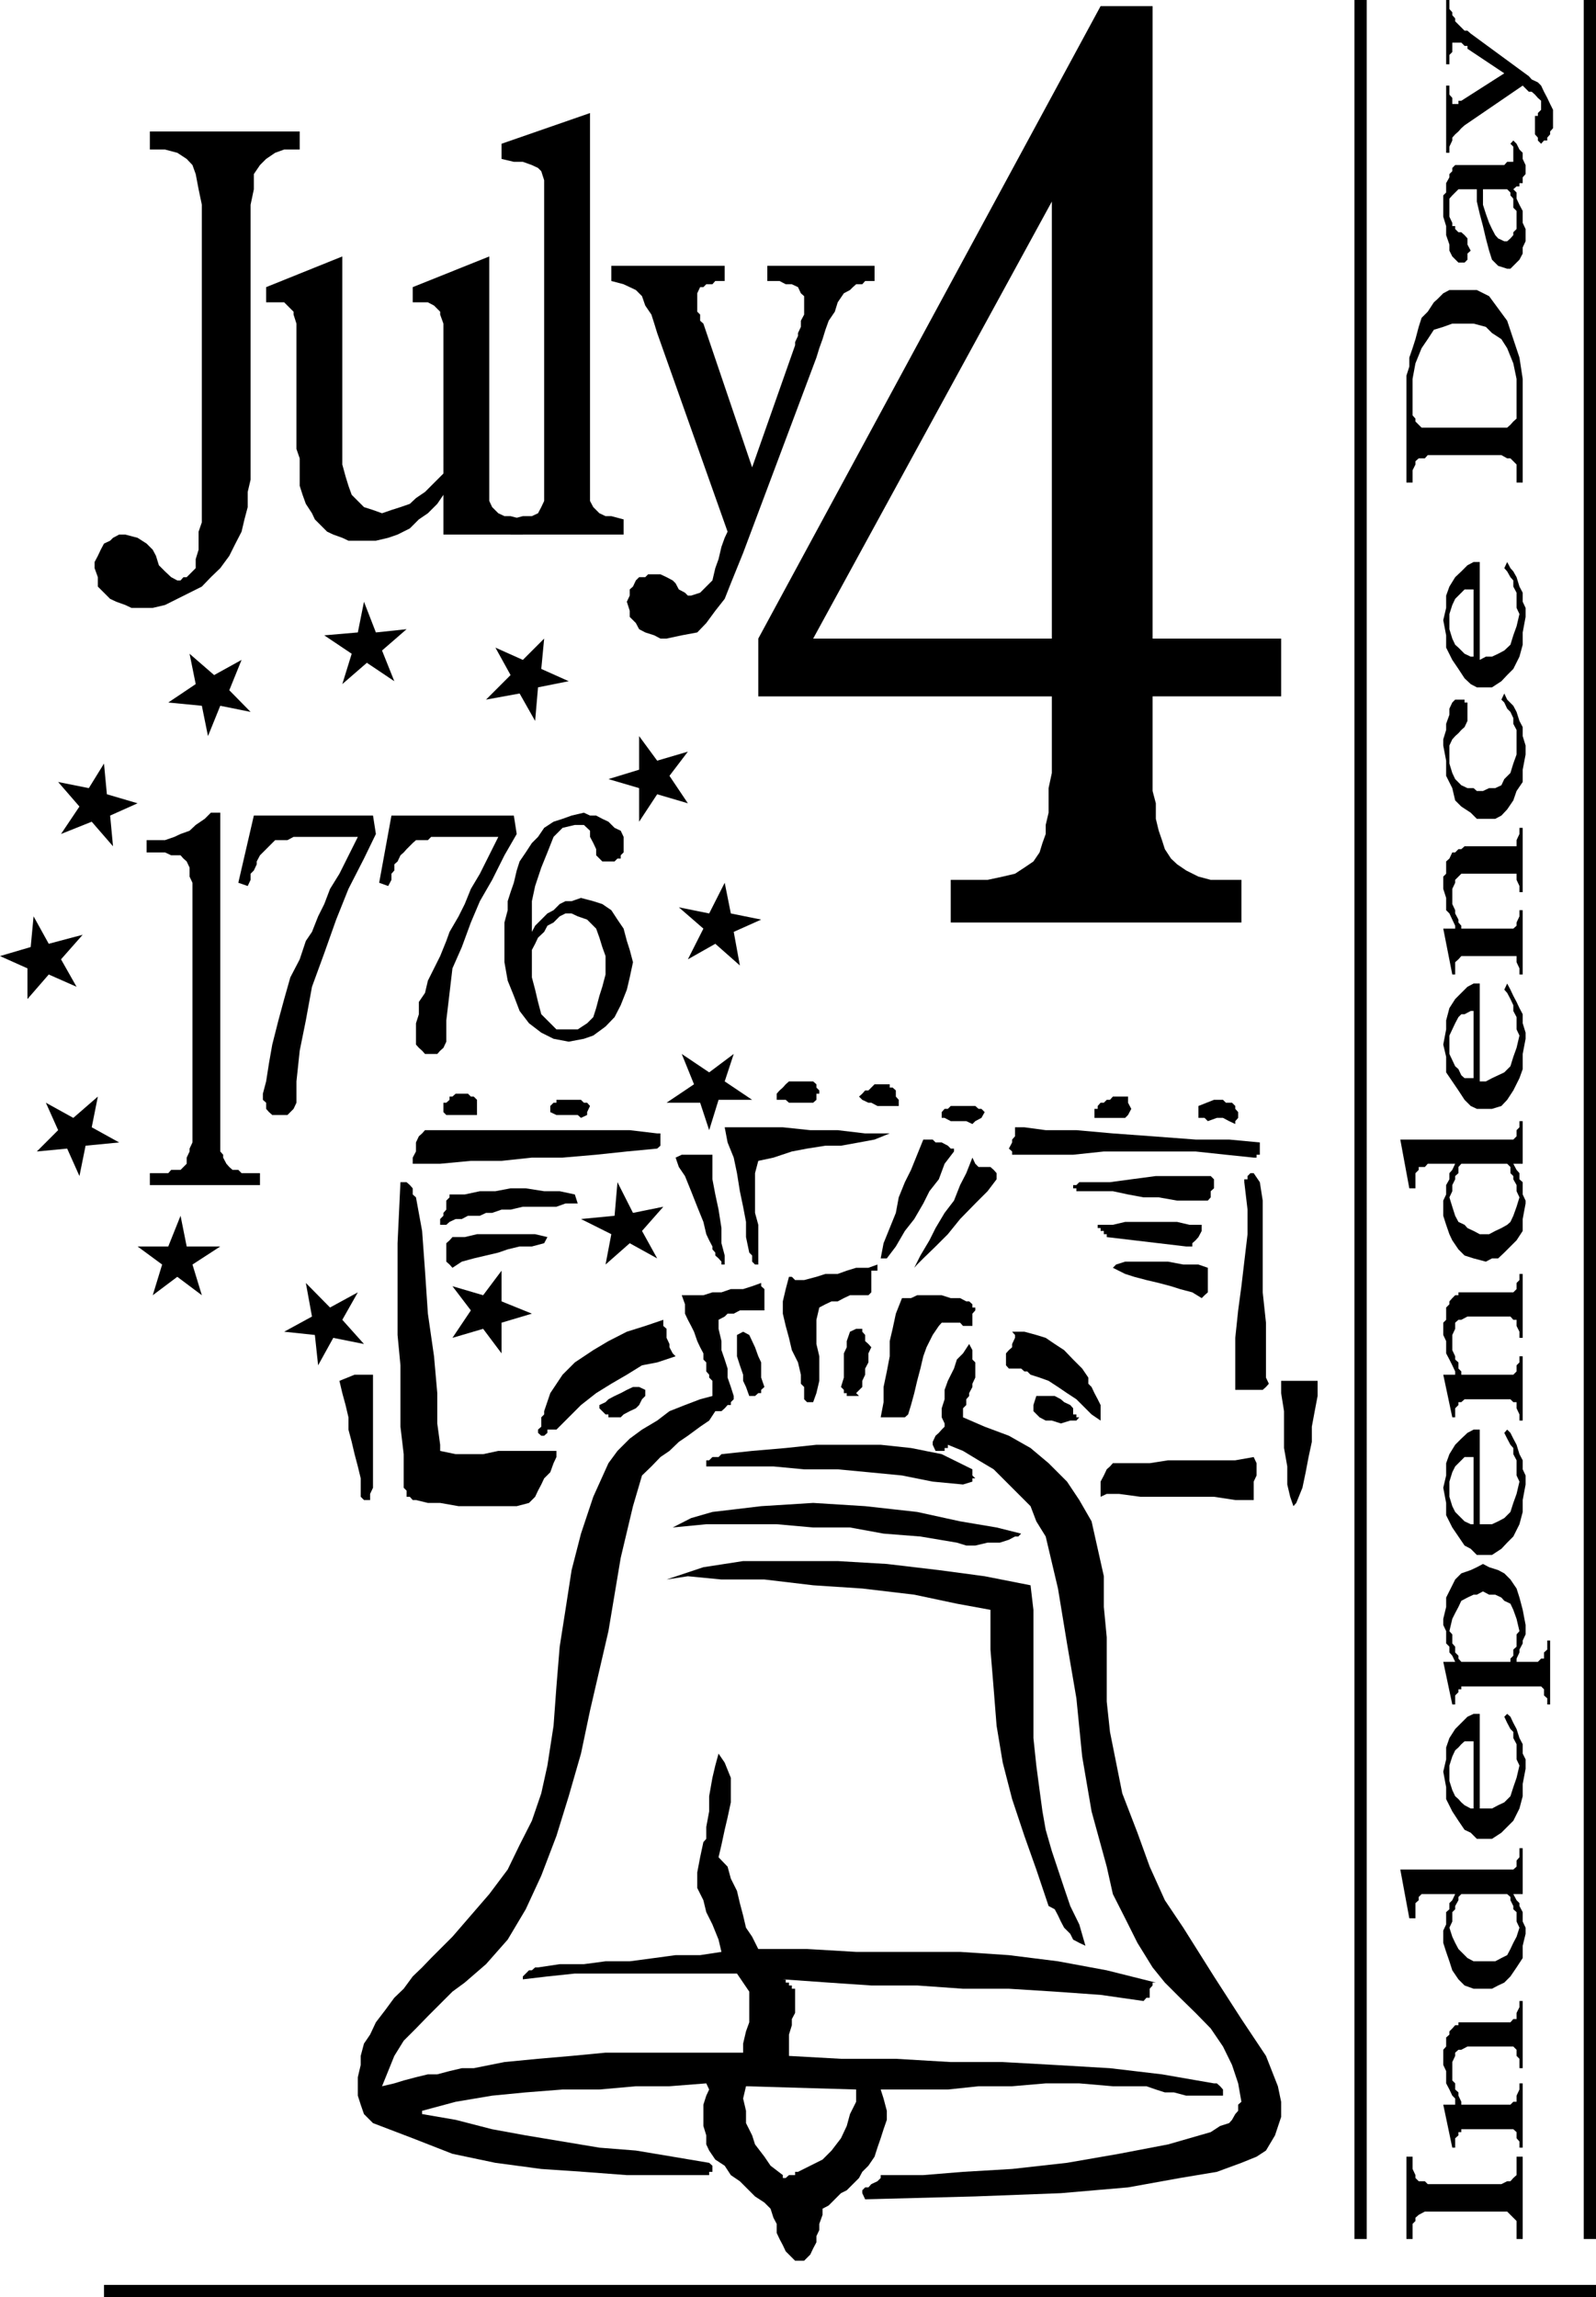 <svg xmlns="http://www.w3.org/2000/svg" width="167.055" height="240.378" fill-rule="evenodd" stroke-linecap="round" preserveAspectRatio="none" viewBox="0 0 4420 6360"><style>.pen1{stroke:none}.brush1{fill:#000}</style><path d="M4141 6047h17l16-8h9l8-9 9-8v-51h17v228h-17v-50l-9-9-8-8-9-9h-228l-17 9-9 8v9l-8 8v42h-17v-228h17v34l8 17v8l9 9h17l8 8h187zm17-220h25l8-8h9v-17l8-17v-17h9v178h-9v-17l-8-9v-17l-9-8h-144v8h-8v9l-9 8v26h-8l-25-119h33v-17l-8-8-8-17-9-17v-34l-8-17v-42l8-9v-25l9-8v-9l8-8 8-9h9v-8h144l8-9h9v-17l8-16v-17h9v186h-9v-26l-8-8v-17l-9-9h-127l-17 9h-8l-9 8v9l-8 17v51l8 8v17l9 8v9l8 17v8h111zm-204-583h-17l-8 8v9l-9 8v42h-17l-25-135h313l9-8v-17l8-9v-25h9v127h-26l9 17 8 8v8l9 17v26l8 17v17l-8 33v34l-17 26-17 25-17 17-17 8-17 9h-51l-25-9-17-17-17-25-8-25-9-26-8-25v-34l8-17v-34l9-8v-17l8-8 8-17h-76zm93 0-8 8v9l-9 16v9l-8 8v26l-8 17 8 25 8 17 9 17 17 17 8 8 17 9h60l17-9 16-8 9-17 8-17 9-17 8-25-8-17v-26l-9-8v-9l-8-16v-9l-9-8h-127zm51-237h34l17-9 17-8 17-17 8-25 9-26 8-34-8-17v-42l-9-17v-17l-8-8-9-17-8-17 8-8 9 8 8 17 9 17 8 25 9 17v26l8 16v26l-8 42v34l-9 34-17 34-17 17-16 16-26 17h-42l-17-17-17-8-17-25-17-26-17-34v-33l-8-43 8-34v-33l9-26 16-25 17-17 17-17 17-8h17v262zm-17-186h-25l-9 8-8 9-9 8-8 17-8 25v43l8 25 8 17 9 8 8 9 9 8 17 9h8v-186zm153-220h25l9-9h8v-17l9-8v-25h8v177h-8v-17l-9-8v-17l-8-8h-221v8h-8v8l-9 9v25h-8l-25-118h33l-8-17-8-9v-16l-9-9v-34l-8-17v-17l8-33v-26l17-34 8-16 17-17 26-9 17-8 17-9 17 9 25 8 17 9 17 17 17 25 8 25 9 34 8 42v26l-8 17v8l-9 17v8l-8 17v9h34zm-51 0v-9l8-8v-17l9-8v-34l8-9-8-34-9-25-8-17-17-8-8-9-17-8h-17l-17-9-17 9h-9l-17 8-17 9-8 17-9 17-8 16-8 34 8 9v25l8 9v16l9 9v8l8 9h136zm-85-381h34l17-8 17-9 17-17 8-25 9-25 8-34-8-17v-42l-9-17v-17l-8-9-9-17-8-16 8-9 9 9 8 16 9 17 8 26 9 17v25l8 17v25l-8 43v33l-9 34-17 34-17 17-16 17-26 17h-42l-17-17-17-9-17-25-17-25-17-34v-34l-8-42 8-34v-34l9-25 16-26 17-17 17-16 17-9h17v262zm-17-186h-25l-9 9-8 8-9 9-8 16-8 26v42l8 26 8 16 9 9 8 8 9 9 17 8h8v-186zm77-228h33l9-9v-17l8-8v-17h9v178h-9v-17l-8-17v-17h-9l-8-8h-127l-9 8h-8v8l-9 9v25h-8l-25-118h33v-9l-8-17-8-16-9-17v-34l-8-17v-34l8-8v-34l9-9v-8l8-9 8-8h9v-8h152l9-9v-17l8-8v-17h9v177h-9v-17l-8-16v-17h-9l-8-9h-119l-17 9h-8l-9 8v17l-8 17v42l8 17v9l9 8v17l8 8v9h111zm-204-584-8 9h-17v8l-9 9v42h-17l-25-135h313l9-9v-17l8-8v-17h9v118h-26l9 17 8 9v17l9 8v34l8 17v8l-8 43v33l-17 26-17 17-17 17-17 16h-17l-17 9-34-9-25-8-17-17-17-25-8-17-9-26-8-25v-42l8-17v-26l9-16v-17l8-9 8-17h-76zm93 0-8 9v17l-9 8v9l-8 16v17l-8 17 8 26 8 25 9 17 17 8 8 9 17 8 17 9h26l17-9 17-8 16-9 9-8 8-17 9-25 8-26-8-17v-17l-9-16v-9l-8-8v-17l-9-9h-127zm51-228h17l17-9 17-8 17-8 17-17 8-26 9-25 8-34-8-17v-34l-9-17v-16l-8-17-9-17-8-9 8-17 9 17 8 17 9 17 8 17 9 17v25l8 26v17l-8 42v42l-9 25-17 34-17 26-16 17-26 8h-42l-17-8-17-17-17-26-17-25-17-25v-43l-8-34 8-42v-25l9-34 16-25 17-17 17-17 17-9h17v271zm-17-195h-8l-17 9h-9l-8 8-9 17-8 17-8 17v51l8 17 8 17 9 8 8 17 9 8h25v-186zm77-228h33l9-8v-9l8-17v-17h9v178h-9v-17l-8-17v-17h-153l-8 9-9 8v34h-8l-25-127h33v-8l-8-17-8-17-9-9v-34l-8-25v-34l8-8v-34l9-8 8-17h8l9-9h8l9-8h144v-17l8-17v-17h9v178h-9v-17l-8-17v-17h-153l-8 8-9 9v8l-8 17v42l8 17v9l9 17v8l8 9v8h111zm8-651 8 17 17 17 9 17 8 25 9 17v25l8 26v25l-8 42v34l-17 25-9 26-17 25-16 17-17 9h-51l-17-17-26-17-17-17-8-34-17-34v-42l-8-42v-17l8-26v-17l9-25v-17l8-17 8-8h26v8h8v51l-8 17-9 8-8 9-9 8-8 9-8 17v50l8 26 8 17 17 17 17 8h17l9 8h17l17-8h17l17-8 8-17 17-17 8-26 9-25v-68l-9-17v-16l-8-17-9-9-8-17-8-8 8-17zm-68-93 17-9h17l17-8 17-9 17-16 8-26 9-25 8-34-8-17v-42l-9-17v-17l-8-9-9-16-8-9 8-17 9 17 8 9 9 16 8 26 9 17v25l8 17v25l-8 43v34l-9 33-17 34-17 17-16 17-26 17h-42l-17-9-17-16-17-26-17-25-17-34v-34l-8-42 8-34v-34l9-25 16-26 17-16 17-17 17-9h17v271zm-17-195h-25l-9 9-8 8-9 9-8 17-8 25v42l8 26 8 17 9 8 8 8 9 9 17 8h8v-186zm136-296h-17v-50l-9-9-8-8h-9l-16-9h-204l-8 9h-17l-9 8v9l-8 16v34h-17v-296l8-25v-25l9-26 8-25 9-34 8-25 17-17 17-26 9-8 17-17 17-9h76l34 17 25 34 25 34 17 51 17 51 9 59v287zm-76-152h33l9-8 8-9 9-8v-110l-9-43-17-42-16-25-26-17-17-17-34-9h-59l-25 9-26 8-17 26-17 25-17 42-8 43v101l8 9v8l9 9 8 8h204zm-85-660h-17l-9 9-8 8-8 9v50l8 17v9h8v8l9 9h8l9 8 8 9v17l9 17-9 8v17l-8 8h-17l-17-17-8-16v-17l-9-26v-25l-8-26v-59l8-8v-26l9-16v-9l8-8v-9l8-8h136l8-9h17v-42l-8-8 8-9 9 9 8 16 9 9v17l8 17v25l-8 9v16h-9v9h-8l-9 8 9 9v17l8 17 9 17v33l8 17v34l-8 17v17l-9 17-8 8-9 9-8 8h-9l-25-8-17-17-8-25-9-34-8-34-9-34-8-34v-34h-34zm51 0v43l8 25 9 25 8 17 9 17 8 9 17 8h8l9-8 8-9v-8l9-9v-50l-9-9v-25l-8-9v-8l-9-9h-67z" class="pen1 brush1"/><path d="M4064 135v-8h-8l-9-9h-25v26l-8 8v26h-9V0h9v25l8 9v8l8 9v8l9 9 8 8 9 9h8l9 8 161 118 8 9 17 8 9 9 8 17 9 17 8 17 8 16v51l-8 9v8l-8 9v8h-9l-8 9-9-9v-8l-8-9v-51h8v-8l9-9v-25l-9-8-8-9-9-8h-8l-9-9-8-8-161 110-9 8-8 9-9 8-8 9v8l-8 17v17h-9V237h9v25l8 9v17h17v-9h8l119-76-102-68zM559 626v-59l-9-43-8-42-9-25-16-17-26-17-34-9h-42v-50h415v50h-43l-25 9-25 17-17 17-17 25v42l-9 43v761l-8 34v42l-9 34-8 34-17 33-17 34-25 34-26 25-25 26-34 17-34 17-34 17-34 8h-59l-17-8-25-9-17-8-17-17-17-17v-26l-9-25v-17l9-17 8-17 9-17 17-8 8-8 17-9h17l34 9 25 16 17 17 9 17 8 26 17 17 17 16 17 9h9l8-9h9l8-8 8-8 9-9v-25l8-26v-50l9-26V626z" class="pen1 brush1"/><path d="m1228 1370-17 25-26 26-25 17-25 25-34 17-26 9-34 8h-76l-17-8-25-9-17-8-17-17-17-17-8-17-17-26-9-25-8-25v-76l-9-26V896l-8-25v-8l-17-17-9-9h-50v-42l211-85v576l9 33 8 26 9 25 17 17 17 17 25 8 25 9 26-9 25-8 26-9 17-16 25-17 17-17 17-17 17-17V896l-9-25v-8l-17-17-17-9h-42v-42l212-85v677l8 17 17 17 17 8h17l34 9v42h-220v-110z" class="pen1 brush1"/><path d="M1507 575v-76l-8-25-9-9-17-8-25-9h-25l-34-8v-42l245-85v1074l9 17 17 17 17 8h16l34 9v42h-313v-42l34-9h25l17-8 9-17 8-17V575z" class="pen1 brush1"/><path d="M2202 956v-9l8-17v-8l8-17v-17l9-17v-51l-9-8-8-17-17-8h-17l-17-9h-34v-42h297v42h-26l-8 9h-17l-9 8-8 8-17 9-17 25-8 26-17 25-9 25-8 26-9 25-8 26-203 541-17 42-17 42-17 43-26 33-25 34-25 26-43 8-42 9h-17l-17-9-25-8-17-9-9-17-17-17v-17l-8-25 8-17v-17l9-8 8-17 9-9h17l8-8h34l17 8 17 9 8 8 9 17 17 9 8 8h9l25-8 17-17 17-17 8-34 9-25 8-34 9-25 8-17-195-550-8-26-8-25-17-25-9-26-17-17-17-8-17-8-34-9v-42h314v42h-26l-8 9h-17l-8 8h-9l-8 17v51l8 8v17l9 8 135 398 119-338zm846-939h144v1751h356v160h-356v262l9 34v43l8 33 9 26 8 25 17 26 17 16 25 17 34 17 34 9h85v118h-805v-118h102l42-9 34-8 26-17 25-17 17-25 8-26 9-25v-25l8-34v-68l9-42v-212h-813v-160L3048 17zm-796 1751h661V558l-661 1210zm1533 4431V0h-34v6199h34zm635 0V0h-34v6199h34zM288 6360h4132v-34H288v34zm694-2554h51v313l-8 17v17h-17l-9-9v-51l-8-33-9-34-8-34-9-34v-34l-8-34-9-33-8-34 42-17zm127-533h17l9 8 8 9v17l9 8 17 93 8 110 8 119 17 118 9 102v84l8 59v17l43 9h76l42-9h161v17l-8 17-9 25-17 17-8 17-9 17-8 17-17 17-34 9h-161l-51-9h-34l-33-8h-9l-8-9h-9v-17l-8-8v-93l-9-76v-170l-8-84v-254l8-169zm93-144h542l76 9h9v34l-9 8-84 8-85 9-93 8h-85l-84 9h-85l-85 8h-76v-17l9-17v-25l8-17 9-8 8-9h25zm43 178h42l42-9h43l42-8h42l51 8h43l42 9 8 25h-34l-25 9h-93l-34 8h-25l-26 9h-17l-17 8h-33l-17 9h-17l-17 8-9 8h-17v-16l9-9v-8l8-9v-25l9-9v-8zm17-279h34l8 8h8l9 9v42h-85l-8-8v-26h8l9-8v-9h8l9-8z" class="pen1 brush1"/><path d="M1253 3425h34l34-8h161l34 8-9 17-34 9h-34l-33 8-26 9-34 8-34 8-33 9-26 17-8-9-9-8v-51l9-8 8-9zm254 482 17-50 34-51 34-34 51-34 42-25 51-26 51-16 50-17v17l9 8v25l8 17v9l9 17 8 8-51 17-42 8-42 26-43 25-42 26-42 33-34 34-34 34h-25v9l-9 8h-8l-9-8v-9l9-8v-26l8-8v-9zm51-862h51l8 8h9l8 9-8 17v8l-17 8-9-8h-59l-17-8v-17l9-9h8v-8h17zm229 803v17l-9 9-8 16-9 9-17 8-17 9-8 8h-34v-8h-8l-9-9-8-8v-9l17-8 8-8 17-9 17-8 17-9 17-8h17l17 8zm1067 541 8 68v355l8 76 9 68 8 59 9 51 17 59 17 51 17 51 17 50 25 51 17 59-17-8-17-9-8-16-17-17-9-17-8-17-9-17-17-9-34-101-33-93-34-102-26-101-17-102-8-101-9-110v-110l-93-17-118-25-144-17-136-9-135-16h-119l-93-9-59 9 102-34 110-17h262l136 8 144 17 127 17 127 25zm-26-143-8 8h-9l-17 9-25 8h-34l-34 8h-25l-26-8-101-17-102-8-93-17h-102l-101-9h-195l-93 9 51-26 59-17 68-8 67-8 144-9 144 9 144 16 119 26 101 17 68 17zm-957-1041 17-8h85v68l8 42 9 42 8 51v42l9 34v25h-9v-8l-8-9-9-8v-8l-8-9v-8l-9-17-8-17-8-34-17-42-17-43-17-42-17-25-9-26zm127 821 85-9 93-8 85-9h178l84 9 85 17 85 42v17l8 8h-8v9l-26 8-84-8-85-17-93-9-85-8h-93l-85-8h-186v-17h8l9-9h17l8-8zm466-888-42 17-43 8-50 9h-43l-51 8-42 8-51 17-42 9-9 34v110l9 33v110h-9l-8-8v-17l-8-8-9-43v-42l-8-42-9-43-8-50-9-43-17-42-8-42h161l76 8h76l76 9h68zm-406 549 17 9 8 17 8 17 9 25 8 17v42l9 26-9 8v9h-8l-9 8h-16l-9-25-8-17v-17l-9-26-8-25v-59l17-9z" class="pen1 brush1"/><path d="m1194 5421 59-59 51-59 51-59 51-68 33-68 34-67 26-76 17-77 17-110 8-109 9-110 16-102 17-110 26-101 34-102 42-93 25-34 34-34 34-25 42-25 34-26 43-17 42-16 34-9v-42l-9-9v-8l-8-9v-25l-8-8v-17l-9-17-8-17-9-26-8-16-9-17-8-17v-26l-9-25h60l25-8h25l26-9h34l25-8 25-9v9l9 8v59h-68l-17 9h-17l-8 8-17 9v25l8 34v25l9 26 8 25v25l9 26 8 25v9l-8 8v8h-9l-8 9-9 8h-17l-17 26-25 17-34 25-25 17-26 25-25 17-25 26-26 25-25 85-34 143-34 203-51 220-25 119-34 118-34 110-42 110-43 93-50 84-60 68-59 51-34 25-34 34-34 34-33 34-34 34-26 42-17 42-17 42 34-8 26-8 34-9 33-8h26l34-9 34-8h33l85-17 93-9 93-8 94-9h381v-25l8-34 9-25v-85l-17-25-17-25h-449l-76 8-68 8v-8l8-8 9-9h8l9-8h8l60-9h67l60-8h67l68-9 59-8h68l59-9-8-34-17-42-17-34-8-33-17-34v-43l8-42 9-42 8-9v-33l8-43v-42l9-51 8-34 9-33 17 25 17 42v68l-9 42-8 34-9 42-8 34 25 26 9 33 17 34 8 34 9 34 8 34 17 25 17 34h135l136 8h288l135 9 136 17 135 25 136 34h-9v8l-8 9v25h-9l-8 9-119-17-127-9-127-8h-127l-127-9h-127l-118-8-127-9h8v9h9v8h8v9h9v67l-9 17v17l-8 26v59l144 8h152l152 9h144l144 8 153 9 144 17 144 25h8l9 8 8 9v17h-102l-34-9h-25l-25-8-26-9h-93l-93-8h-93l-93 8h-93l-85 9h-186l8 25 9 34v25l-9 26-8 25-9 26-8 25-17 25-17 17-9 17-17 17-17 17-16 8-17 17-17 17-17 9v17l-9 25v17l-8 17v17l-9 17-8 17-17 17h-25l-9-9-17-17-8-17-9-17-8-17v-25l-9-17-8-25-17-17-26-17-25-25-17-17-25-17-17-26-26-17-17-25-8-17v-25l-8-26v-59l8-25 8-17-8-17-102 8h-93l-101 9h-102l-102 8-93 9-101 17-93 25v9l93 16 101 26 93 17 102 17 102 17 101 8 102 17 101 17 9 8v17h-9v9h-228l-119-9-118-8-127-17-119-25-110-43-110-42-25-25-9-26-8-25v-51l8-34v-25l9-34 17-25 16-34 26-34 25-34 26-25 25-34 26-25 25-26zm872 355-8 34 8 34v34l17 34 8 25 26 34 17 25 34 26v8h8l9-8h17v-9h8l34-17 34-17 25-25 26-34 16-34 9-33 17-34v-34l-305-9zm127-2782h59l9 8v9l8 8v9h-8v17l-9 8h-67l-9-8h-25v-17l8-9 9-8 8-9 9-8h8z" class="pen1 brush1"/><path d="m2193 3535 9 9h25l34-9 25-8h34l25-9 26-8h34l25-9v17h-17v60l-8 8h-51l-17 8-17 9h-17l-17 8-17 9-8 34v67l8 34v68l-8 34-9 25h-17l-8-8v-34l-9-9v-25l-8-34-17-34-8-34-9-33-8-34v-34l8-34 9-34h8z" class="pen1 brush1"/><path d="M2371 3679h17v8l8 9v17l9 8 8 9-8 17v25l-9 17v17l-8 17v17l-17 17 8 8h-34v-8h-8v-9l-8-8 8-26v-67l8-17v-17l9-26 17-8zm93-677v9h8l9 8v17l8 9v17h-59l-17-9h-8l-17-8-9-9 9-8 8-9h9l8-8 9-9h42zm-25 3020h118l110-9 136-8 152-17 144-25 136-26 118-34 26-17 25-8 8-9 9-16 8-9v-17l9-8-9-51-17-51-25-51-34-50-42-43-43-42-42-42-34-42-42-68-34-68-34-67-17-76-42-153-26-152-16-161-26-152-25-152-34-144-26-42-16-42-34-34-34-34-34-34-42-25-43-26-42-17v9h-9v8h-25l-8-17v-8l8-17 9-8 8-9 8-8v-9l-8-17v-25l8-25v-26l9-25 17-34 8-25 17-17 17-26 9 17v26l8 8v42l-8 17v9l-9 17v8l-8 9v16l-9 9v25l60 26 67 25 60 34 50 42 51 51 34 51 34 59 17 76 17 76v85l8 84v178l9 84 17 85 17 85 42 109 34 94 42 93 51 76 85 135 76 118 68 102 33 84 9 43v42l-17 51-25 42-26 17-42 17-68 25-102 17-144 26-186 16-237 9-305 8-8-17v-8l8-8h9l8-9 17-8 9-9v-8zm118-2867h26l8 8h17l17 9 8 8h9v8l-26 34-16 43-26 33-17 34-25 43-26 33-25 43-25 33h-17l8-42 17-42 17-42 8-43 17-42 17-34 17-42 17-42zm-59 439h25l17-8h68l25 8h26l17 9h8l9 8v9h8v8l-8 9v34h-26l-8-9h-51l-8 9-17 25-17 34-9 25-8 34-9 34-8 34-9 33-8 26-9 8h-67l8-42v-42l9-43 8-42v-42l8-34 9-42 17-43zm195-389 8 17 9 9h33l9 8 8 9v17l-25 33-34 34-42 43-34 42-34 34-34 33-17 17-8 9 17-34 25-42 17-34 25-42 26-34 17-43 17-33 17-43zm-43-143h51l9 8h8l9 9-9 16-17 9-8 8-17-8h-43l-17-9h-8v-16l8-9h9l8-8h17zm153 625h34l33 9 26 8 25 17 26 17 25 26 25 25 17 25v17l9 9 8 17 9 17 8 16v43l-25-17-17-17-25-25-26-17-25-17-26-17-25-9-25-8-9-9h-8l-9-8h-34l-8-9v-33l8-9 9-8v-9l8-17v-8l-8-9zm686-524v34h-9v8h-8l-77-8-84-9h-254l-85 9h-169v-9l-9-8 9-17v-8l8-9v-25h26l59 8h85l101 9 110 8 119 9h93l85 8zm-619 702h51l17 9 9 8 17 8 8 9v17h9v8h8l-8 9h-17l-26 8-25-8h-17l-17-9-17-17v-17l8-25zm483-609 9 9v25l-9 8v17l-8 9h-85l-51-9h-42l-43-8-42-9h-101v-8h-9v-9h9l8-8h85l59-8 68-9h152zm-262-220h33v17l9 17-9 17-8 8h-85v-25h9v-8l8-9h9l8-8h9l8-9h9zm-51 355h42l34-8h144l34 8h34v17l-9 17-8 9-9 8v9h-17l-220-26v-8h-8v-9h-9v-8h-8v-9zm42 660h102l51-8h186l51-9 8 17v34l-8 17v51h-51l-59-9h-204l-59-8h-34l-17 8v-42l9-17 8-17 9-8 8-9zm263-541v68l-9 8-8 8-26-16-34-9-25-8-34-9-34-8-34-9-25-8-34-17 9-9 25-8h119l42 8h42l26 9zm17-465h25l8 8h17l9 9v8l8 9v16l-8 9v8l-17-8-17-9h-17l-25 9-9-9h-17v-33l43-17zm110 203 17 25 8 51v254l9 84v152l8 17-8 9-9 8h-76v-144l8-76 9-67 8-68 9-76v-68l-9-76v-8h9v-9l8-8h9zm177 575v42l-8 42-8 43v42l-9 42-8 42-9 43-17 42-8 9-9-26-8-34v-50l-9-51v-102l-8-50v-34h101zM85 2622l8-85 42 76 94-25-60 68 43 76-77-34-59 68v-85l-76-34 85-25zm161-440 42-68 8 85 85 25-76 34 8 85-59-68-85 34 51-76-59-68 85 17zm347-313 76-42-34 84 59 60-84-17-34 84-17-84-93-9 76-51-17-84 68 59zm448-118 85-9-68 59 34 85-76-51-68 59 26-84-76-51 93-8 17-85 33 85zm458 101 76 34-85 17-8 93-43-76-93 17 68-68-42-76 76 34 59-59-8 84zm355 296 51 76-85-25-50 76v-93l-85-25 85-26v-93l50 68 85-25-51 67zm178 432 17 93-68-60-76 43 43-85-68-59 84 17 43-85 17 85 84 17-76 34zm-42 465-26 84-25-76h-93l76-51-34-84 76 51 68-51-25 76 76 51h-93zm-246 397-67 59 16-84-84-42 93-9 8-93 43 85 84-17-59 67 42 76-76-42zm-406 237-85 25 51-76-51-67 85 25 51-68v85l84 34-84 25v85l-51-68zm-466 17-85-9 77-42-17-93 67 68 77-42-43 76 60 67-85-17-42 76-9-84zm-423-195-68-50h85l34-85 17 85h93l-77 50 26 85-68-51-68 51 26-85zm-288-372-34-76 76 42 68-59-17 85 76 42-93 9-17 84-34-76-84 8 59-59zm449-879v938l8 9v8l9 17 8 9 9 8h16l9 9h51v33H415v-33h51l8-9h26l8-8 9-9v-17l8-17v-8l8-17v-719l-8-17v-25l-8-17-9-8-8-9h-26l-17-8h-51v-34h51l26-9 17-8 25-9 17-16 25-17 17-17h26zm423 8 8 51-33 68-43 84-34 85-33 93-34 93-17 93-17 84-9 85v59l-8 17-9 9-8 8h-42l-9-8-8-9v-17l-9-8v-17l9-34 8-51 9-51 17-67 16-59 17-60 26-50 17-51 17-25 17-43 17-34 16-42 26-42 17-34 17-34 17-34H813l-17 9h-34l-8 8-17 17-9 9-8 8-9 17v8l-8 17-9 9v17l-8 17-26-9 43-186h330zm390 0 8 51-34 59-34 68-34 59-25 59-25 68-26 59-8 68-9 76v59l-8 17-9 8-8 9h-34l-8-9-9-8-8-9v-59l8-25v-34l17-25 8-34 17-34 17-34 17-42 9-25 25-43 17-34 17-42 25-42 17-34 17-34 17-34h-186l-9 9h-33l-9 8-17 17-8 9-9 8-8 17-9 8v17l-8 9v17l-9 17-25-9 34-186h339zm186 228 34 9 25 8 25 17 17 26 17 25 9 34 8 25 9 34-9 42-8 34-17 43-17 33-25 26-34 25-26 9-42 8-42-8-34-17-34-26-26-34-16-42-17-42-9-51v-110l9-34v-25l8-25 9-26 8-34 8-25 17-25 17-26 17-17 17-25 26-17 25-8 25-9 34-8 17 8h17l17 9 17 8 17 17 17 8 8 17v43l-8 8v9h-9l-8 8h-34l-17-17v-17l-8-17-9-17v-17l-17-16h-25l-34 8-25 25-17 43-17 42-17 51-9 42v85l9-17 17-17 17-17 17-9 17-17 16-8h17l26-9zm-136 161v59l9 34 8 34 9 34 25 25 17 17h59l26-17 17-17 8-25 9-34 8-25 9-34v-51l-9-25-8-26-9-25-17-17-8-8-26-9-17-8h-17l-16 8-17 17-17 9-9 17-17 16-8 17-9 17v17z" class="pen1 brush1"/></svg>
